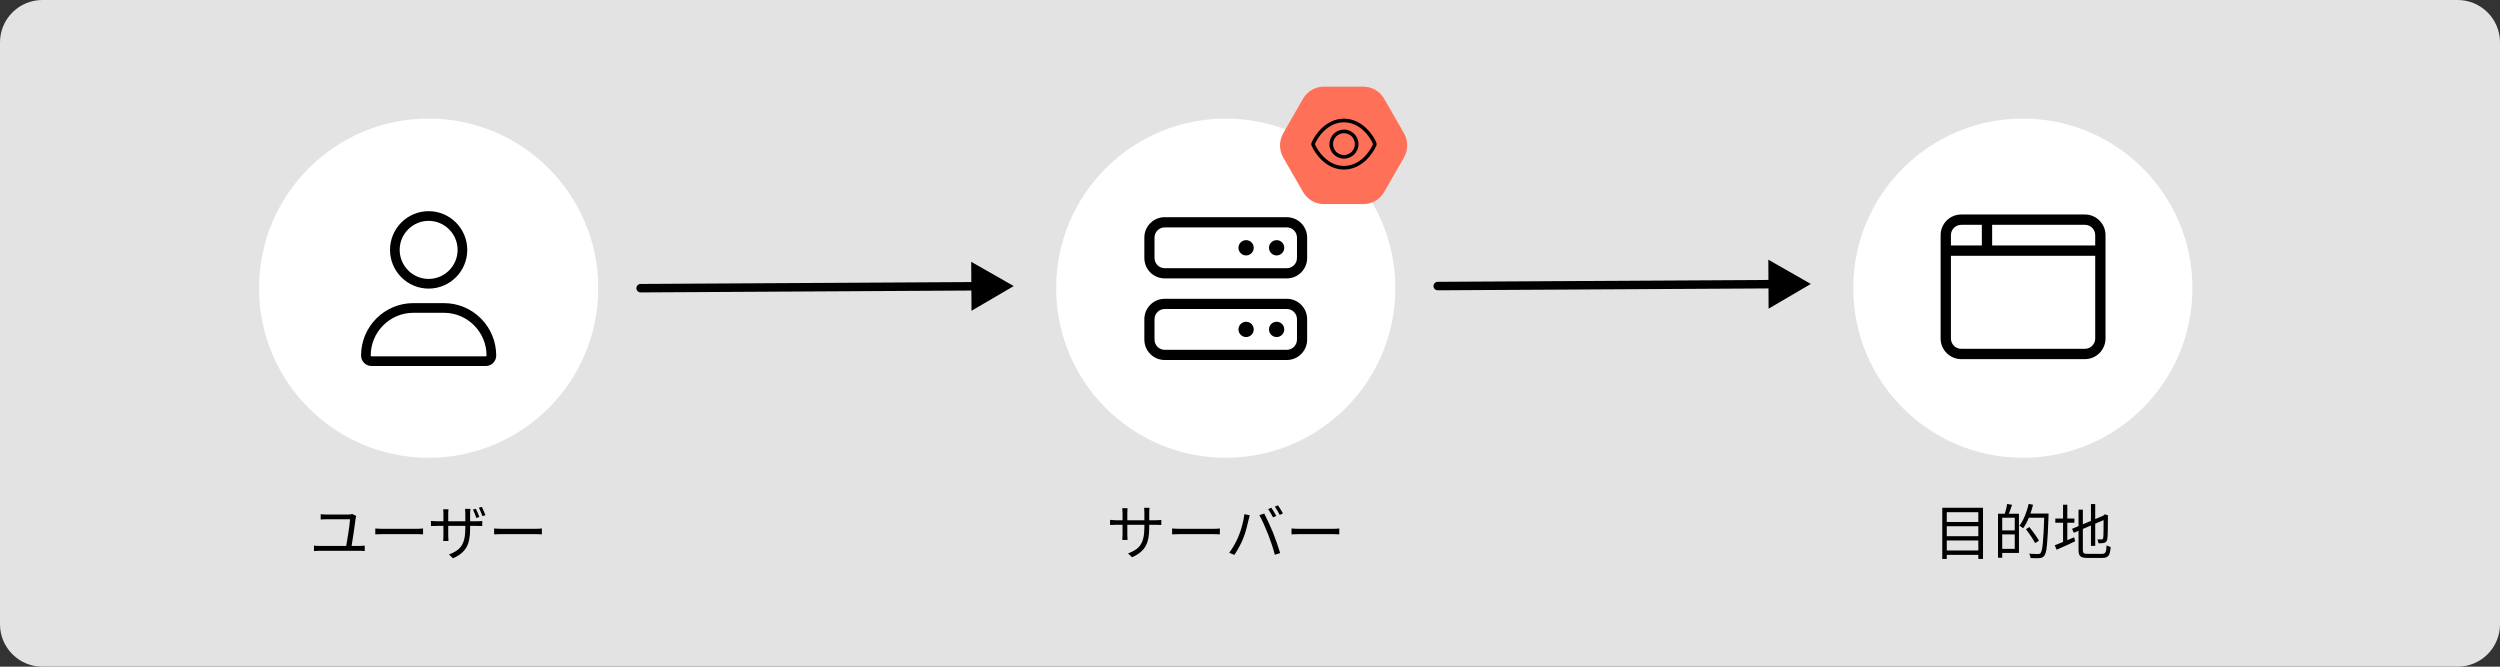 <svg width="750" height="200" viewBox="0 0 750 200" fill="none" xmlns="http://www.w3.org/2000/svg">
<rect x="0" y="0" width="750" height="200" fill="#333333" stroke="none"/>
<g clip-path="url(#clip0_317_2699)">
<path d="M0 12.72C0 5.695 5.695 0 12.72 0H737.28C744.305 0 750 5.695 750 12.72V187.28C750 194.305 744.305 200 737.28 200H12.72C5.695 200 0 194.305 0 187.28V12.72Z" fill="#E3E3E3"/>
<circle cx="606.855" cy="86.454" r="50.879" fill="white"/>
<path d="M582.186 70.546C582.186 67.122 584.954 64.347 588.369 64.347H625.472C628.882 64.347 631.655 67.122 631.655 70.546V101.541C631.655 104.96 628.882 107.74 625.472 107.74H588.369C584.954 107.74 582.186 104.96 582.186 101.541V70.546ZM597.645 73.645H628.564V70.546C628.564 68.834 627.182 67.446 625.472 67.446H597.645V73.645ZM594.553 67.446H588.369C586.662 67.446 585.277 68.834 585.277 70.546V73.645H594.553V67.446ZM585.277 76.745V101.541C585.277 103.255 586.662 104.641 588.369 104.641H625.472C627.182 104.641 628.564 103.255 628.564 101.541V76.745H585.277Z" fill="black"/>
<path d="M583.618 156.595H594.04V157.873H583.618V156.595ZM583.618 160.861H594.04V162.139H583.618V160.861ZM583.618 165.145H594.04V166.459H583.618V165.145ZM582.682 152.329H594.904V167.683H593.5V153.661H584.032V167.683H582.682V152.329Z" fill="black"/>
<path d="M600.214 154.111H605.686V165.883H600.214V164.659H604.426V155.317H600.214V154.111ZM599.404 154.111H600.664V167.323H599.404V154.111ZM600.124 159.115H605.092V160.321H600.124V159.115ZM602.158 151.177L603.616 151.447C603.256 152.563 602.806 153.805 602.446 154.615L601.366 154.345C601.672 153.481 602.014 152.113 602.158 151.177ZM608.242 154.057H613.768V155.317H608.242V154.057ZM613.3 154.057H614.56C614.56 154.057 614.56 154.561 614.56 154.759C614.272 163.021 614.02 165.811 613.3 166.693C612.904 167.215 612.49 167.377 611.86 167.431C611.248 167.503 610.186 167.467 609.178 167.413C609.142 167.017 608.98 166.459 608.728 166.099C609.898 166.189 610.978 166.207 611.392 166.207C611.752 166.207 611.968 166.153 612.166 165.919C612.76 165.271 613.048 162.283 613.3 154.345V154.057ZM608.62 151.141L609.916 151.447C609.25 154.129 608.188 156.775 606.946 158.485C606.712 158.269 606.154 157.891 605.83 157.711C607.054 156.127 608.044 153.643 608.62 151.141ZM607.792 158.737L608.836 158.125C609.862 159.403 611.104 161.149 611.68 162.211L610.528 162.931C609.988 161.833 608.782 160.051 607.792 158.737Z" fill="black"/>
<path d="M627.286 151.213H628.564V163.759H627.286V151.213ZM621.616 158.647L631.318 154.561L631.822 155.713L622.138 159.835L621.616 158.647ZM623.56 152.905H624.856V164.947C624.856 165.937 625.072 166.153 626.278 166.153C626.872 166.153 629.896 166.153 630.616 166.153C631.678 166.153 631.858 165.667 631.984 163.597C632.308 163.813 632.83 164.029 633.208 164.101C632.992 166.585 632.56 167.377 630.67 167.377C630.184 167.377 626.692 167.377 626.242 167.377C624.172 167.377 623.56 166.891 623.56 164.929V152.905ZM631.084 154.741H630.922L631.246 154.471L631.48 154.273L632.434 154.633L632.38 154.885C632.38 158.269 632.326 160.969 632.2 161.671C632.092 162.391 631.75 162.733 631.228 162.859C630.742 162.985 630.022 162.985 629.536 162.985C629.482 162.625 629.374 162.121 629.212 161.815C629.626 161.833 630.22 161.833 630.418 161.833C630.688 161.833 630.868 161.761 630.958 161.347C631.066 160.879 631.084 158.323 631.084 154.741ZM616.594 155.551H622.318V156.829H616.594V155.551ZM618.916 151.429H620.194V163.111H618.916V151.429ZM616.432 163.579C617.89 163.039 620.104 162.103 622.246 161.185L622.534 162.391C620.608 163.309 618.574 164.227 616.972 164.911L616.432 163.579Z" fill="black"/>
<path fill-rule="evenodd" clip-rule="evenodd" d="M530.496 77.91L543.257 85.182L530.579 92.598L530.545 86.526L431.331 87.09C430.628 87.094 430.055 86.528 430.051 85.825C430.047 85.123 430.614 84.55 431.316 84.546L530.53 83.982L530.496 77.91Z" fill="black"/>
<circle cx="367.725" cy="86.454" r="50.879" fill="white"/>
<path d="M386.041 65.158H349.408C346.036 65.158 343.303 67.898 343.303 71.278V77.399C343.303 80.78 346.036 83.52 349.408 83.52H386.041C389.413 83.52 392.146 80.78 392.146 77.399V71.278C392.146 67.898 389.409 65.158 386.041 65.158ZM389.094 77.399C389.094 79.086 387.724 80.459 386.041 80.459H349.408C347.725 80.459 346.355 79.082 346.355 77.399V71.278C346.355 69.592 347.725 68.218 349.408 68.218H386.041C387.724 68.218 389.094 69.592 389.094 71.278V77.399ZM382.988 72.044C381.724 72.044 380.699 73.071 380.699 74.339C380.699 75.606 381.724 76.634 382.988 76.634C384.253 76.634 385.278 75.606 385.278 74.339C385.278 73.067 384.257 72.044 382.988 72.044ZM373.83 72.044C372.566 72.044 371.541 73.071 371.541 74.339C371.541 75.606 372.566 76.634 373.83 76.634C375.095 76.634 376.12 75.606 376.12 74.339C376.12 73.067 375.099 72.044 373.83 72.044ZM386.041 89.64H349.408C346.036 89.64 343.303 92.38 343.303 95.761V101.881C343.303 105.262 346.036 108.002 349.408 108.002H386.041C389.413 108.002 392.146 105.262 392.146 101.881V95.761C392.146 92.385 389.409 89.64 386.041 89.64ZM389.094 101.881C389.094 103.568 387.724 104.942 386.041 104.942H349.408C347.725 104.942 346.355 103.568 346.355 101.881V95.761C346.355 94.074 347.725 92.701 349.408 92.701H386.041C387.724 92.701 389.094 94.074 389.094 95.761V101.881ZM382.988 96.526C381.724 96.526 380.699 97.553 380.699 98.821C380.699 100.088 381.724 101.116 382.988 101.116C384.253 101.116 385.278 100.088 385.278 98.821C385.278 97.549 384.257 96.526 382.988 96.526ZM373.83 96.526C372.566 96.526 371.541 97.553 371.541 98.821C371.541 100.088 372.566 101.116 373.83 101.116C375.095 101.116 376.12 100.088 376.12 98.821C376.12 97.549 375.099 96.526 373.83 96.526Z" fill="black"/>
<path d="M344.772 158.071C344.772 162.859 343.728 165.325 339.624 167.179L338.418 166.027C341.694 164.785 343.314 163.237 343.314 158.179V153.805C343.314 153.103 343.26 152.509 343.224 152.347H344.862C344.844 152.527 344.772 153.103 344.772 153.805V158.071ZM338.274 152.455C338.256 152.617 338.202 153.139 338.202 153.751V160.357C338.202 161.023 338.256 161.815 338.274 161.977H336.672C336.69 161.815 336.762 161.041 336.762 160.357V153.751C336.762 153.373 336.726 152.869 336.672 152.455H338.274ZM333.018 155.947C333.18 155.965 334.062 156.073 334.818 156.073H346.734C347.544 156.073 348.138 156.001 348.39 155.965V157.495C348.192 157.477 347.544 157.441 346.752 157.441H334.818C334.026 157.441 333.216 157.495 333.018 157.495V155.947Z" fill="black"/>
<path d="M351.63 158.539C352.188 158.593 353.124 158.647 354.15 158.647C355.464 158.647 362.682 158.647 364.014 158.647C364.914 158.647 365.544 158.575 365.958 158.539V160.303C365.58 160.285 364.824 160.231 364.032 160.231C362.664 160.231 355.482 160.231 354.15 160.231C353.16 160.231 352.206 160.267 351.63 160.303V158.539Z" fill="black"/>
<path d="M381.406 152.311C381.856 152.959 382.504 154.057 382.882 154.777L381.892 155.209C381.55 154.489 380.938 153.409 380.452 152.725L381.406 152.311ZM383.386 151.591C383.854 152.257 384.556 153.373 384.88 154.039L383.926 154.471C383.53 153.697 382.936 152.671 382.432 152.005L383.386 151.591ZM371.542 160.933C372.334 159.061 373.072 156.325 373.324 154.255L374.926 154.579C374.8 154.975 374.674 155.515 374.584 155.893C374.35 157.009 373.72 159.673 372.964 161.527C372.298 163.165 371.308 165.019 370.3 166.477L368.77 165.829C369.904 164.317 370.93 162.427 371.542 160.933ZM380.416 160.249C379.696 158.395 378.58 155.893 377.806 154.543L379.264 154.057C379.966 155.371 381.118 157.855 381.892 159.745C382.612 161.527 383.566 164.281 384.052 165.919L382.45 166.423C382 164.605 381.154 162.157 380.416 160.249Z" fill="black"/>
<path d="M387.454 158.539C388.012 158.593 388.948 158.647 389.974 158.647C391.288 158.647 398.506 158.647 399.838 158.647C400.738 158.647 401.368 158.575 401.782 158.539V160.303C401.404 160.285 400.648 160.231 399.856 160.231C398.488 160.231 391.306 160.231 389.974 160.231C388.984 160.231 388.03 160.267 387.454 160.303V158.539Z" fill="black"/>
<path d="M409.016 26H397.143C394.561 26 392.183 27.379 390.9 29.638L384.963 39.981C383.679 42.226 383.679 44.998 384.963 47.243L390.9 57.586C392.183 59.83 394.575 61.224 397.143 61.224H409.016C411.598 61.224 413.976 59.845 415.26 57.586L421.196 47.243C422.48 44.998 422.48 42.226 421.196 39.981L415.26 29.638C413.976 27.394 411.584 26 409.016 26Z" fill="#FF7059"/>
<path d="M407.548 43.232C407.548 45.641 405.596 47.593 403.187 47.593C400.779 47.593 398.826 45.641 398.826 43.232C398.826 40.824 400.779 38.871 403.187 38.871C405.596 38.871 407.548 40.824 407.548 43.232ZM403.187 39.962C401.351 39.962 399.917 41.396 399.917 43.232C399.917 45.038 401.351 46.503 403.187 46.503C404.993 46.503 406.458 45.038 406.458 43.232C406.458 41.396 404.993 39.962 403.187 39.962ZM409.749 38.347C411.344 39.825 412.41 41.566 412.915 42.813C413.027 43.083 413.027 43.382 412.915 43.651C412.41 44.868 411.344 46.609 409.749 48.118C408.145 49.61 405.94 50.864 403.187 50.864C400.434 50.864 398.23 49.61 396.626 48.118C395.032 46.609 393.966 44.868 393.459 43.651C393.347 43.382 393.347 43.083 393.459 42.813C393.966 41.566 395.032 39.825 396.626 38.347C398.23 36.856 400.434 35.601 403.187 35.601C405.94 35.601 408.145 36.856 409.749 38.347ZM394.465 43.232C394.919 44.323 395.901 45.958 397.368 47.321C398.837 48.684 400.789 49.774 403.187 49.774C405.586 49.774 407.538 48.684 409.007 47.321C410.475 45.958 411.456 44.323 411.909 43.232C411.456 42.111 410.475 40.476 409.007 39.144C407.538 37.781 405.586 36.691 403.187 36.691C400.789 36.691 398.837 37.781 397.368 39.144C395.901 40.476 394.919 42.111 394.465 43.232Z" fill="black"/>
<path fill-rule="evenodd" clip-rule="evenodd" d="M291.365 78.546L304.126 85.818L291.448 93.234L291.414 87.162L192.2 87.726C191.497 87.73 190.925 87.163 190.921 86.461C190.917 85.759 191.483 85.186 192.185 85.182L291.399 84.618L291.365 78.546Z" fill="black"/>
<circle cx="128.594" cy="86.454" r="50.879" fill="white"/>
<path d="M128.592 86.58C134.99 86.58 140.176 81.381 140.176 74.967C140.176 68.553 134.99 63.353 128.592 63.353C122.193 63.353 117.007 68.553 117.007 74.967C117.007 81.381 122.193 86.58 128.592 86.58ZM128.592 66.257C133.383 66.257 137.28 70.164 137.28 74.967C137.28 79.769 133.383 83.677 128.592 83.677C123.8 83.677 119.903 79.766 119.903 74.967C119.903 70.164 123.804 66.257 128.592 66.257ZM133.18 90.935H124.003C115.343 90.935 108.318 97.976 108.318 106.659C108.318 108.395 109.723 109.804 111.455 109.804H145.73C147.462 109.807 148.865 108.401 148.865 106.659C148.865 97.976 141.842 90.935 133.18 90.935ZM145.724 106.904H111.455C111.323 106.904 111.215 106.795 111.215 106.659C111.215 99.591 116.953 93.839 124.003 93.839H133.171C140.231 93.839 145.969 99.591 145.969 106.659C145.969 106.795 145.86 106.904 145.724 106.904Z" fill="black"/>
<path d="M106.863 154.777C106.791 154.957 106.737 155.227 106.719 155.371C106.521 157.189 105.675 162.571 105.423 164.155H103.803C104.109 162.589 104.973 157.117 105.009 155.785C103.443 155.785 98.781 155.785 97.935 155.785C97.251 155.785 96.765 155.803 96.207 155.857V154.255C96.747 154.309 97.323 154.363 97.917 154.363C98.763 154.363 103.281 154.363 104.541 154.363C104.901 154.363 105.459 154.291 105.657 154.201L106.863 154.777ZM94.191 163.669C94.713 163.759 95.271 163.777 95.775 163.777H107.907C108.465 163.777 108.951 163.723 109.419 163.669V165.325C108.933 165.253 108.285 165.235 107.907 165.235H95.775C95.271 165.235 94.731 165.271 94.191 165.325V163.669Z" fill="black"/>
<path d="M112.587 158.539C113.145 158.593 114.081 158.647 115.107 158.647C116.421 158.647 123.639 158.647 124.971 158.647C125.871 158.647 126.501 158.575 126.915 158.539V160.303C126.537 160.285 125.781 160.231 124.989 160.231C123.621 160.231 116.439 160.231 115.107 160.231C114.117 160.231 113.163 160.267 112.587 160.303V158.539Z" fill="black"/>
<path d="M142.746 152.617C143.088 153.265 143.556 154.381 143.808 155.101L142.908 155.407C142.656 154.651 142.242 153.571 141.882 152.887L142.746 152.617ZM144.546 152.059C144.888 152.725 145.356 153.823 145.626 154.543L144.726 154.849C144.438 154.039 144.042 153.013 143.664 152.329L144.546 152.059ZM141.036 158.395C141.036 163.183 140.01 165.649 135.906 167.485L134.682 166.351C137.958 165.091 139.596 163.543 139.596 158.503V154.129C139.596 153.427 139.542 152.833 139.506 152.653H141.126C141.108 152.833 141.036 153.427 141.036 154.129V158.395ZM134.556 152.779C134.538 152.941 134.466 153.445 134.466 154.075V160.681C134.466 161.329 134.52 162.121 134.538 162.301H132.954C132.972 162.121 133.026 161.365 133.026 160.681V154.075C133.026 153.697 133.008 153.175 132.954 152.779H134.556ZM129.282 156.271C129.444 156.289 130.326 156.379 131.1 156.379H143.016C143.808 156.379 144.42 156.325 144.672 156.289V157.819C144.474 157.783 143.808 157.765 143.016 157.765H131.1C130.308 157.765 129.498 157.801 129.282 157.819V156.271Z" fill="black"/>
<path d="M148.236 158.539C148.794 158.593 149.73 158.647 150.756 158.647C152.07 158.647 159.288 158.647 160.62 158.647C161.52 158.647 162.15 158.575 162.564 158.539V160.303C162.186 160.285 161.43 160.231 160.638 160.231C159.27 160.231 152.088 160.231 150.756 160.231C149.766 160.231 148.812 160.267 148.236 160.303V158.539Z" fill="black"/>
</g>
<defs>
<clipPath id="clip0_317_2699">
<rect width="750" height="200" fill="white"/>
</clipPath>
</defs>
</svg>
